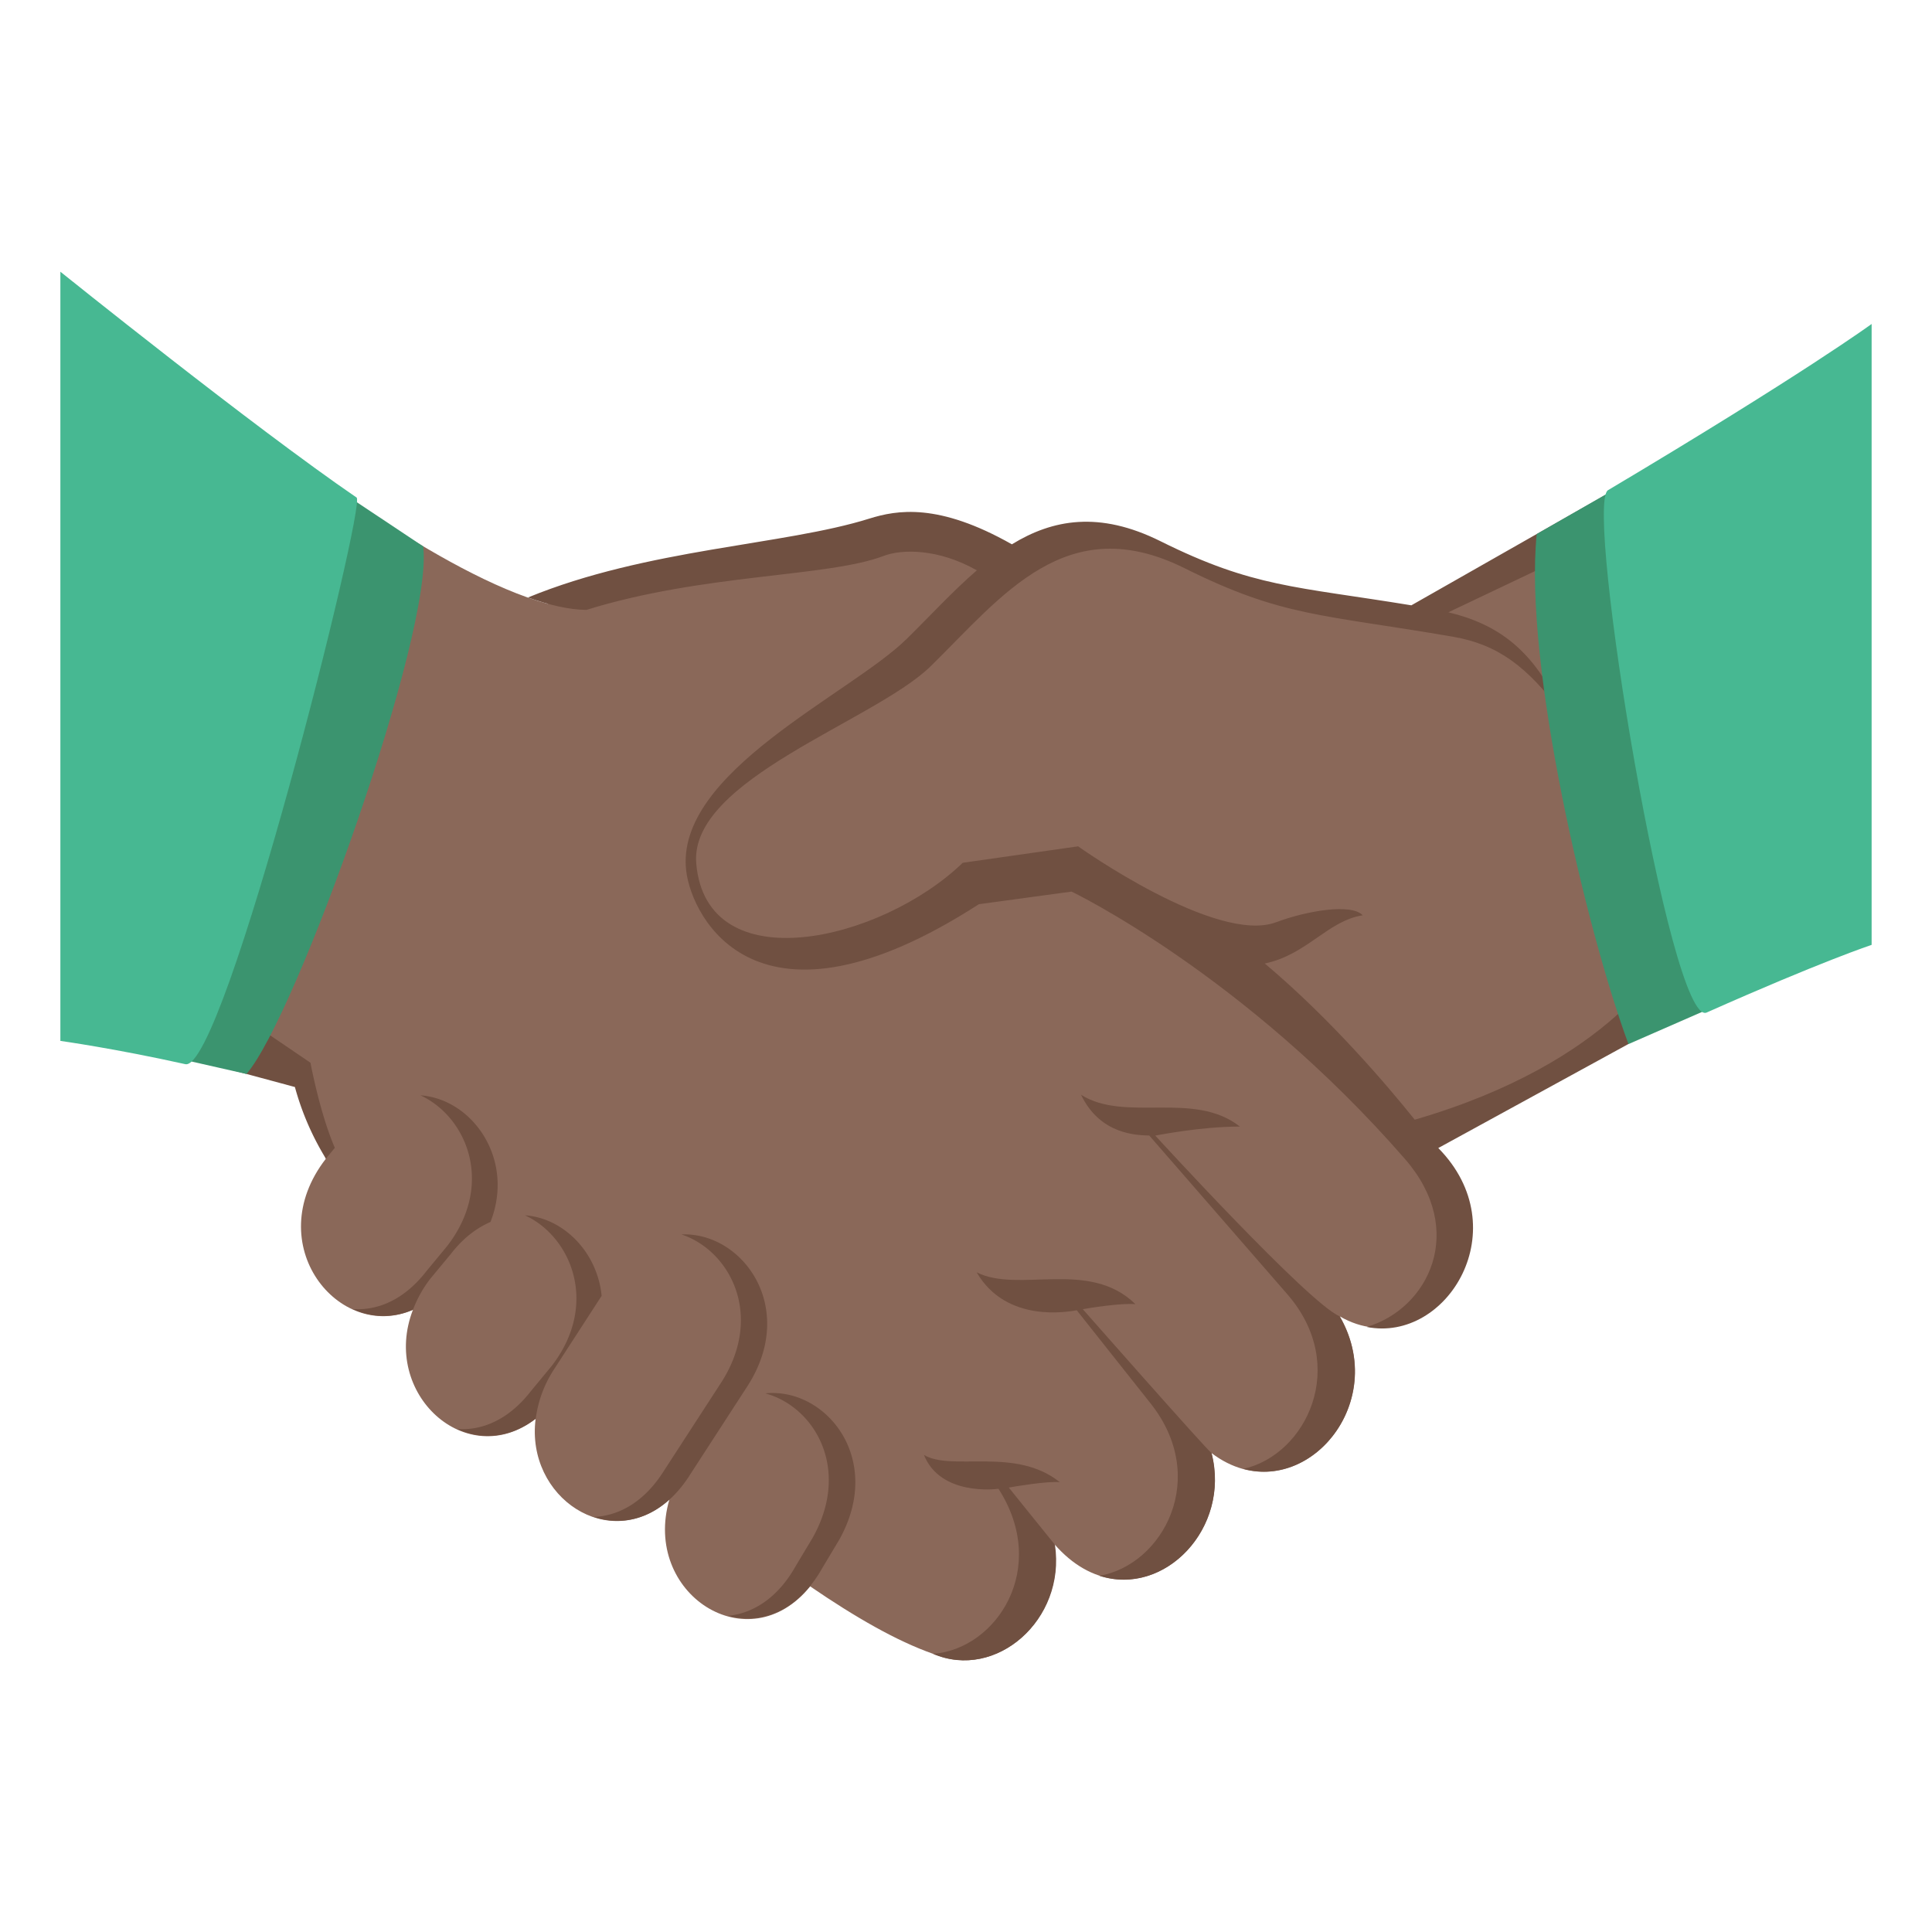 <svg xmlns="http://www.w3.org/2000/svg" width="64" height="64" viewBox="0 0 64 64"><path fill="#8A6859" d="M56.297 33.423l-1.221-18.104-8.313 5.107c-4.074-.686-5.205-.68-8.361-2.251-1.879-.934-4.316-.308-5.498.359-1.797-1.938-13.469.878-14.762 1.467-3.533-.956-8.725-5.051-8.725-5.051L7.65 35.437l2.363.545c.242.72.779 2.406.779 2.406-2.197 2.842.443 6.074 2.887 5.002-1.072 2.77 1.773 5.377 4.064 3.611-.332 2.598 2.445 4.476 4.432 2.669-.91 3.115 2.615 5.415 4.662 2.88 1.492 1.021 2.865 1.811 4.072 2.235l.002-.001c2.076.895 4.402-1.124 4.018-3.631 2.449 2.818 5.994.059 5.201-3.021 2.723 2.074 6.033-1.437 4.254-4.524 3 1.725 5.613-2.923 2.701-5.876l9.212-4.309z"/><path fill="#705041" d="M13.926 36.284c1.545.713 2.463 2.951.889 4.991l-.68.822c-.752.976-1.635 1.322-2.449 1.267a2.405 2.405 0 0 0 1.996.02 3.99 3.99 0 0 1 .57-1.021l.682-.823c.408-.53.857-.861 1.314-1.061.815-2.079-.594-4.072-2.322-4.195zM25.35 46.157c1.629.439 2.848 2.493 1.576 4.774l-.557.929c-.607 1.09-1.432 1.582-2.248 1.667 1.063.287 2.293-.108 3.127-1.598l.555-.927c1.498-2.679-.446-5.048-2.453-4.845zM18.328 45.4l1.602-2.474c-.141-1.438-1.252-2.576-2.541-2.668 1.543.712 2.461 2.951.887 4.99l-.68.823c-.754.976-1.639 1.323-2.453 1.267.787.362 1.734.322 2.604-.344a3.904 3.904 0 0 1 .581-1.594zM22.574 40.892c1.604.535 2.727 2.658 1.346 4.861l-1.924 2.965c-.66 1.053-1.508 1.497-2.326 1.533 1.047.348 2.295.025 3.197-1.413l1.92-2.962c1.627-2.59-.201-5.068-2.213-4.984z"/><g fill="#705041"><path d="M35.869 43.368c.137-.025 1.256-.211 1.744-.166-1.537-1.506-3.865-.35-5.26-1.055.988 1.705 3.068 1.299 3.316 1.257l2.445 3.085c1.969 2.481.4 5.353-1.695 5.712 2.16.702 4.355-1.579 3.717-4.064-.212-.163-4.267-4.769-4.267-4.769zM38.27 37.618c.031-.001 1.463-.298 2.803-.299-1.527-1.202-3.793-.124-5.262-1.053.641 1.335 1.865 1.336 2.26 1.35l4.57 5.253c2.072 2.381.625 5.327-1.453 5.79 2.43.66 4.746-2.36 3.188-5.057-1.019-.421-6.106-5.984-6.106-5.984zM35.107 49.099c-1.469-1.182-3.563-.348-4.5-.902.547 1.361 2.373 1.133 2.469 1.121 1.695 2.639-.068 5.309-2.166 5.468 2.074.892 4.408-1.118 4.037-3.613-.053-.06-1.529-1.896-1.529-1.896.186-.032 1.273-.219 1.689-.178z"/><path d="M55.17 31.718s-1.699 3.453-8.305 5.373c-.891-1.111-2.764-3.32-4.967-5.174 1.396-.291 2.084-1.416 3.244-1.597-.375-.401-1.848-.152-2.865.229-1.988.748-6.563-2.513-6.563-2.513l-3.822.545c-2.703 2.607-8.488 3.956-8.828.023-.238-2.786 5.914-4.716 7.768-6.536 2.379-2.335 4.496-5.192 8.408-3.246 3.25 1.619 4.529 1.52 8.889 2.27 1.5.258 2.471 1 3.621 2.539-.92-2.119-2.158-2.961-3.771-3.348l6.955-3.307.143-1.658-8.324 4.734c-3.846-.631-5.234-.592-8.313-2.125-2.027-1.008-3.572-.723-4.92.104-2.436-1.38-3.803-1.138-4.725-.851-2.822.886-7.348.986-11.307 2.613.701.246 1.363.406 1.928.41l-.002.004c3.904-1.214 7.996-1.081 9.863-1.793.605-.229 1.809-.243 3.082.479-.797.69-1.549 1.511-2.33 2.278-1.869 1.834-7.689 4.412-7.297 7.681.188 1.563 2.354 5.835 9.695 1.101l3.07-.418s5.719 2.738 11.047 8.861c2.057 2.364.779 4.955-1.27 5.561 2.678.533 4.992-3.266 2.371-5.927l6.299-3.446 1.226-2.866z"/></g><path fill="#3B946F" d="M53.391 16.265l3.281 17.129-2.727 1.193c-1.383-3.726-3.477-12.586-3.039-16.896l2.485-1.426z"/><path fill="#705041" d="M11.092 38.024c-.5-1.157-.807-2.819-.807-2.819l-2.471-1.68-.164 1.912 2.119.572a9.118 9.118 0 0 0 1.027 2.373l.296-.358z"/><path fill="#3B946F" d="M6.055 35.099l5.443-18.678 2.52 1.679c.363 2.8-4.209 15.591-5.854 17.477l-2.109-.478z"/><g fill="#47B892"><path d="M53.266 16.239c-.795.474 2.066 17.837 3.27 17.302C60.344 31.847 62 31.3 62 31.3V10.732s-2.266 1.657-8.734 5.507zM2 9.001v25.48s1.818.254 4.139.771c1.285.287 5.996-18.549 5.674-18.77C8.43 14.171 2 9.001 2 9.001z"/></g></svg>
